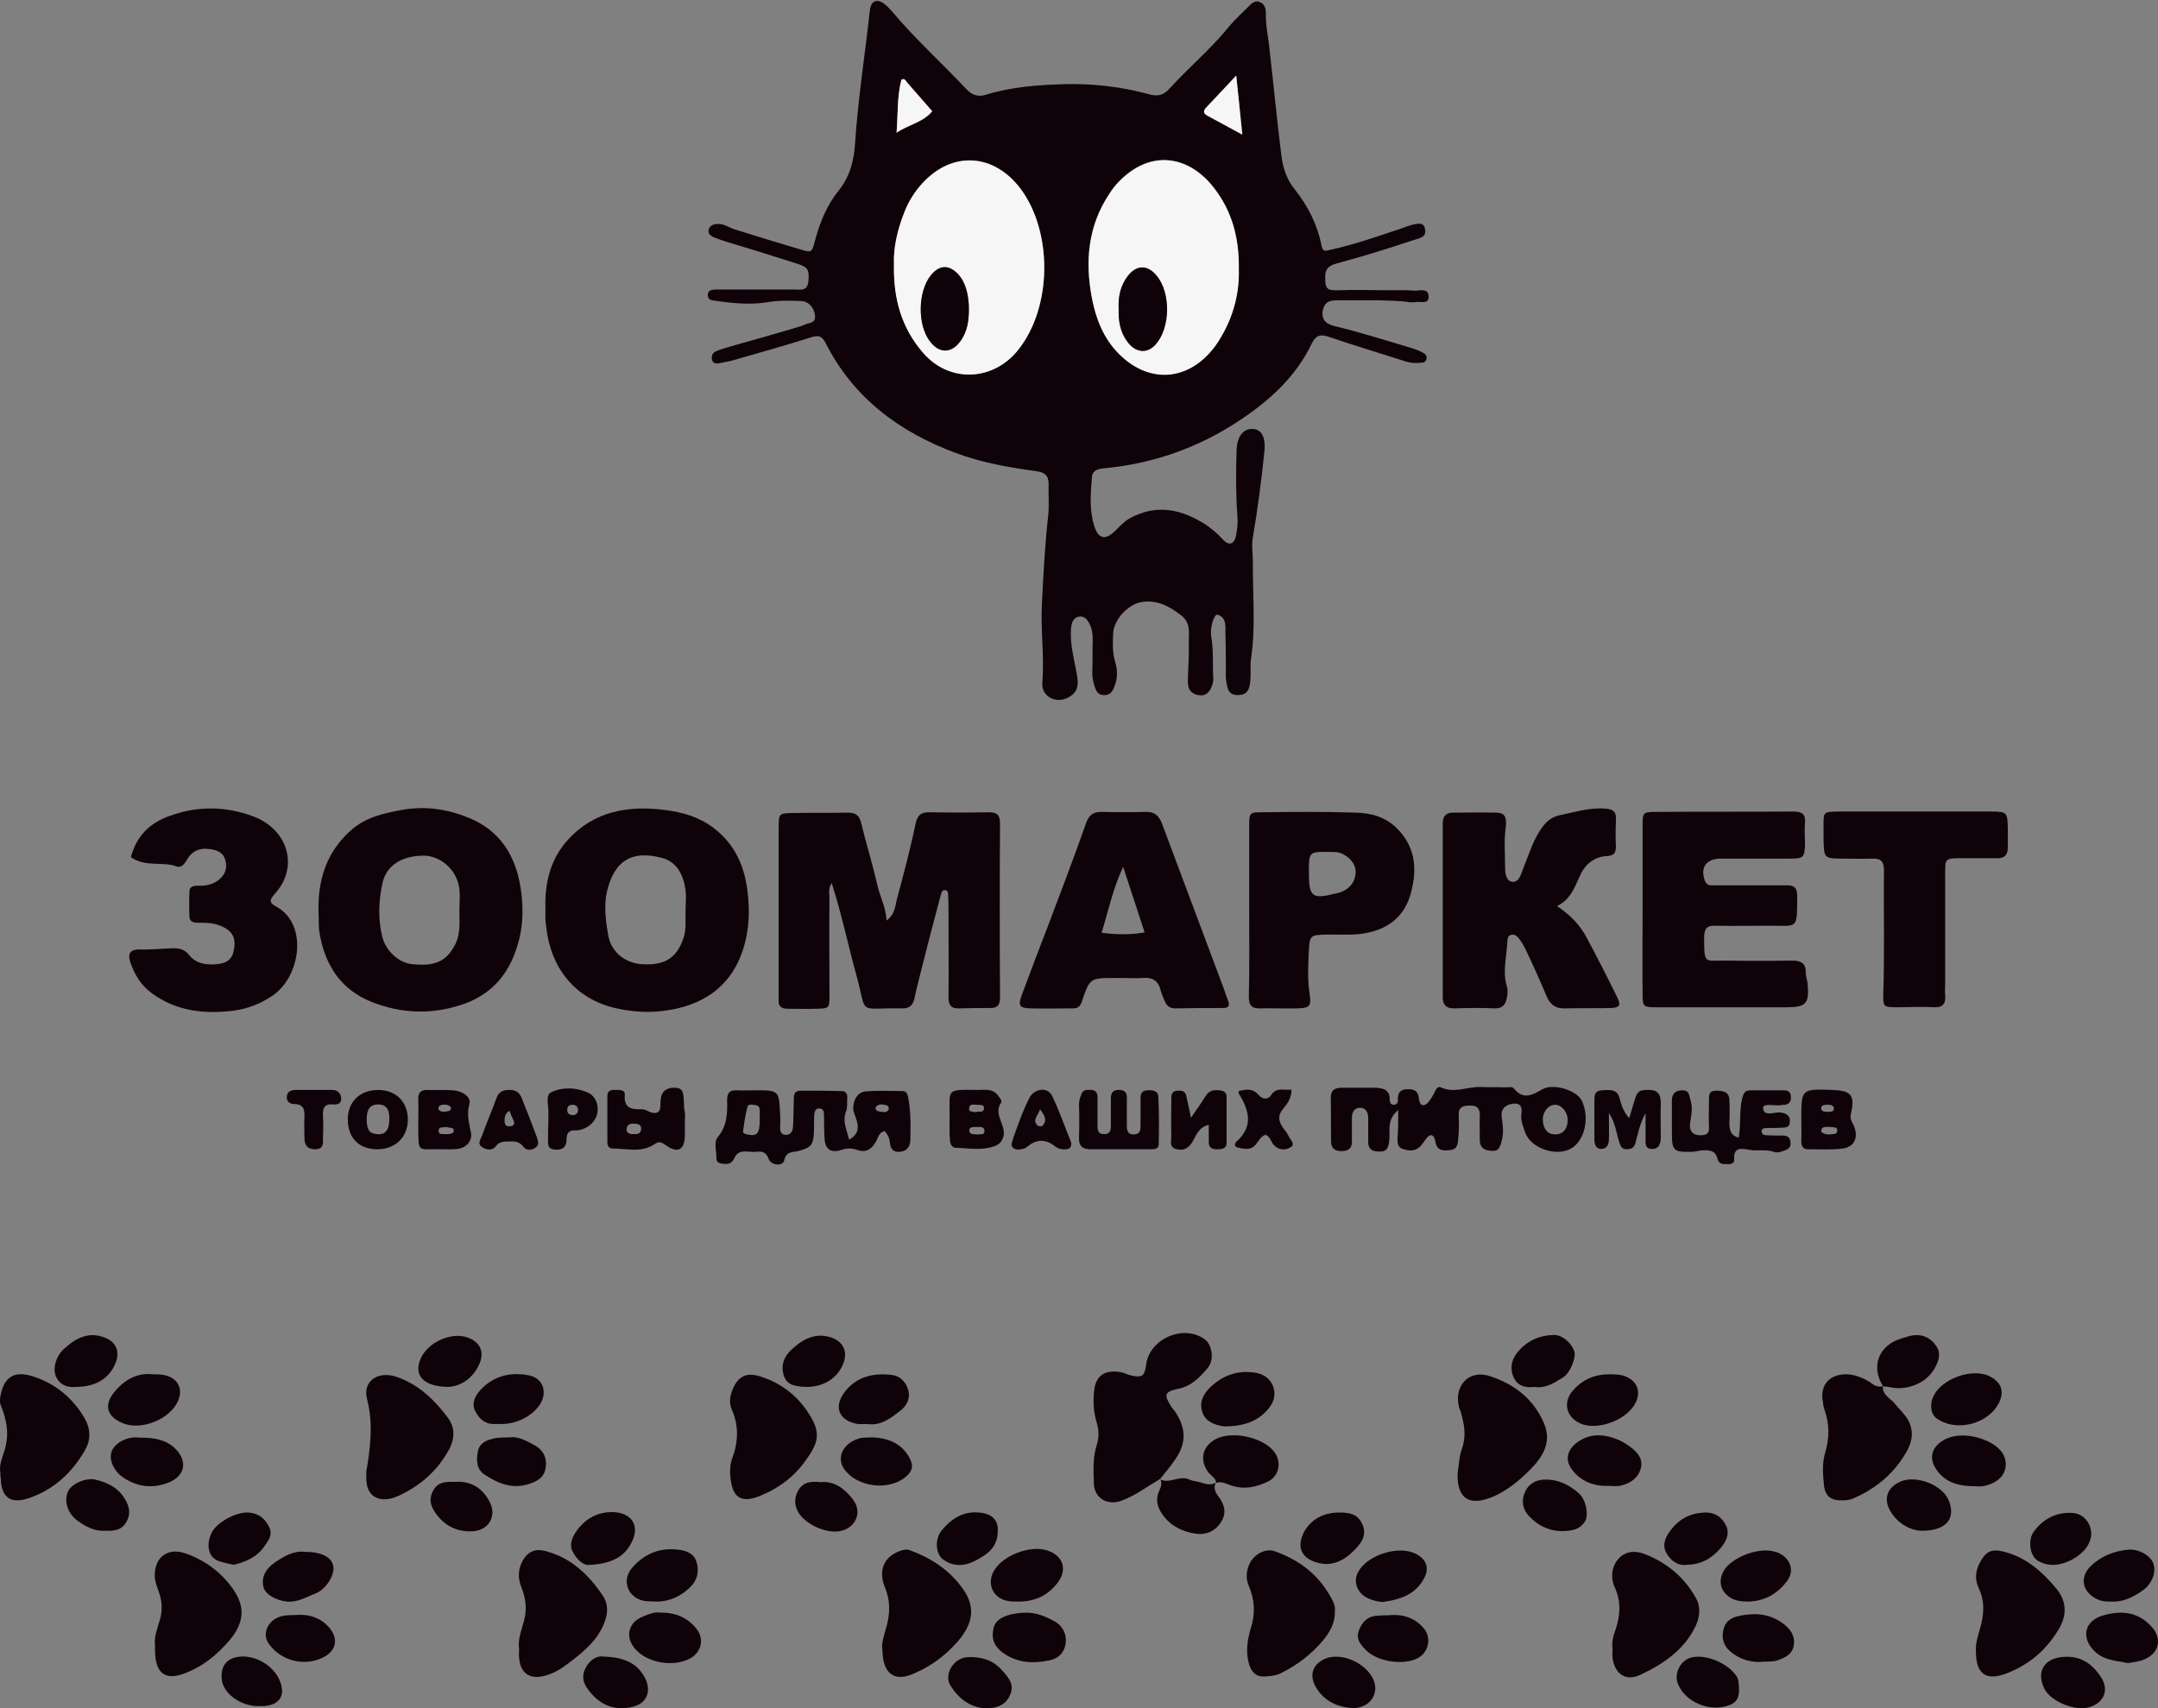 <?xml version="1.0" encoding="utf-8"?>
<!-- Generator: Adobe Illustrator 26.5.0, SVG Export Plug-In . SVG Version: 6.00 Build 0)  -->
<svg version="1.1" id="Слой_1" xmlns="http://www.w3.org/2000/svg" xmlns:xlink="http://www.w3.org/1999/xlink" x="0px" y="0px"
	 viewBox="0 0 582 460.8" style="enable-background:new 0 0 582 460.8;" xml:space="preserve">
<rect x="0" y="0" width="582" height="460.8" fill="#808080" stroke="none"/>
<style type="text/css">
	.st0{fill:#100209;}
	.st1{fill:#F6F6F6;}
</style>
<g>
	<path class="st0" d="M371.5,81c-3.7,0-7.3,0-11,0c-2.1,0-3.4,0.6-3.8,3c-0.3,2.5,1.2,3.4,3,3.9c7.1,1.7,14,3.9,21,6
		c1.3,0.4,2.5,0.8,3.6,1.6c0.8,0.6,0.5,2.2-0.6,2.3c-1.6,0.2-3.2,0.2-4.9-0.4c-6.8-2.2-13.6-4.2-20.3-6.5c-2.3-0.8-3.5-0.6-4.7,1.7
		c-4.3,9.1-11.7,15.7-19.8,21c-10.9,7.2-23.1,11.5-36.2,12.7c-1.7,0.2-3.1,0.5-3.3,2.3c-0.4,4.6-0.8,9.3,0.8,13.8
		c1,2.8,2.7,3.2,4.9,1.3c1.5-1.3,2.7-2.9,4.5-3.9c7.3-4,14.1-2.4,20.6,1.8c1.6,1.1,3.1,2.4,4.5,3.9c1.7,1.9,3.2,1.3,3.6-1.3
		c0.3-1.7,0.5-3.4,0.3-5.2c-0.4-5.8-0.4-11.7-0.2-17.5c0.1-3.8,1.8-5.8,4.2-5.8c2.4,0,3.7,2,3.3,6.1c-0.8,7.7-1.8,15.5-3.1,23.1
		c-0.4,2.4,0,4.5,0,6.8c-0.1,8.6,0.8,17.3-0.5,25.9c-0.3,2,0,4-0.2,6c-0.2,2.9-1.2,3.9-3.5,3.9c-2.6-0.1-2.7-2.1-3-3.8
		c-0.2-1-0.1-2-0.1-3c0-3.2,0-6.3-0.1-9.5c-0.1-2,0.5-4.5-2.1-5.4c-1-0.3-2.2,3.7-1.7,6.2c0.6,3.5,0.3,7,0.5,10.5
		c0.1,1-0.1,2-0.5,2.9c-0.7,1.6-1.7,2.4-3.5,2.1c-1.7-0.3-2.7-1.3-2.8-3c-0.1-0.8,0-1.7,0-2.5c0.1-2.8,0.3-5.7,0.2-8.5
		c0-2.6,0.6-5.4-1.9-7.4c-3.2-2.5-6.6-4.4-10.9-3.7c-3.7,0.7-7.5,4.8-7.6,8.6c-0.1,2.5-0.2,4.9,0.5,7.4c0.7,2.2,0.8,4.6-0.2,6.9
		c-0.5,1.3-1.2,2.3-2.9,2.2c-1.4-0.1-1.9-0.9-2.3-2.1c-0.6-1.6-0.8-3.2-0.7-4.9c0.1-2.7,0-5.3,0.1-8c0-1.5-0.2-3-0.9-4.3
		c-0.6-1.1-1.3-2-2.6-1.9c-1.6,0.2-2.1,1.3-2.3,2.8c-0.5,4.6,0.9,8.9,1.6,13.3c0.5,3-0.2,4.6-2.5,5.8c-3.4,1.7-7.2-0.4-6.9-4.1
		c0.6-7.1-0.5-14.2-0.1-21.3c0.4-7.9,0.8-15.9,1.7-23.8c0.3-2.8,0-5.7,0.1-8.5c0-2.3-1.1-3.1-3.3-3.4c-7.4-1-14.7-2.3-21.7-4.9
		c-15.3-5.7-27.7-14.9-35.2-29.8c-1-1.9-2-2-3.9-1.4c-6.6,2.1-13.3,4-20,5.9c-1.6,0.5-3.2,0.8-4.8,1.1c-0.8,0.1-1.7,0.1-1.9-1.1
		c-0.2-0.9,0.2-1.7,1-2.1c1.4-0.6,2.8-1,4.2-1.4c6-1.7,12.1-3.4,18.1-5.2c0.6-0.2,1.3-0.4,1.9-0.7c1.1-0.5,2.8-0.3,2.6-2.3
		c-0.2-2.2-1.7-3.9-3.7-4c-3-0.1-6-0.2-9,0.3c-4.8,0.8-9.6,0.3-14.4-0.4c-0.9-0.1-1.7-0.3-1.8-1.3c-0.1-1.4,0.8-1.6,1.9-1.7
		c1.2,0,2.3,0,3.5,0c6,0,12,0,18,0c1.6,0,3.4,0.5,3.7-2.1c0.3-3.1,0-3.9-2.8-4.8c-6.3-2-12.6-4-19-5.9c-1.3-0.4-2.5-0.8-3.7-1.3
		c-0.9-0.4-1.8-1.1-1.3-2.3c0.4-1,1.4-1.3,2.5-1.3c1.6,0,2.8,0.9,4.2,1.4c6,1.9,12,3.7,18,5.5c3,0.9,3.1,0.8,3.9-2.4
		c1.3-4.9,3.2-9.5,6.3-13.4c3.1-3.8,4.2-8.1,4.5-12.8c0.8-12.1,2.7-24,4-36c0.3-2.4,1.8-3.1,3.7-1.8c0.8,0.6,1.5,1.3,2.2,2.1
		c6.2,7.4,13.4,13.9,20,20.9c1.6,1.7,3.1,2.4,5.6,1.6c6.8-2.1,14.1-2.6,21.1-2.8c7.6-0.2,15.2,0.7,22.6,2.7c2.5,0.7,4,0.3,5.6-1.5
		c5.3-5.8,11.3-10.8,16.2-16.9c1.6-1.9,3.5-3.6,5.2-5.3c0.8-0.9,1.8-1.7,3.1-1.1c1.2,0.6,1.5,1.7,1.5,3c-0.1,3.3,0.7,6.6,1,9.9
		c1.1,9.5,2,19.1,3.2,28.6c0.4,3.2,1.4,6.3,3.6,9c3.5,4.4,6.1,9.5,7.2,15.1c0.3,1.8,1.1,1.5,2.3,1.2c6.5-1.4,12.7-3.6,19-5.7
		c1.3-0.4,2.5-1,3.8-1.2c1.1-0.2,2.5-0.5,2.8,1.2c0.3,1.3-0.1,2.1-1.6,2.6c-3,0.9-6,2-9,2.9c-4.4,1.4-8.9,2.7-13.3,3.9
		c-1.9,0.5-3,1.4-3,3.4c0,3.1,0.1,3.9,3.5,3.8c4.8-0.2,9.7,0,14.5,0c2,0,4-0.1,6,0.1c1.4,0.1,3.9-0.9,3.9,1.7c0,2.1-2.3,1.1-3.7,1.4
		c-0.5,0.1-1,0-1.5,0C377.5,81.1,374.5,81.1,371.5,81C371.5,81,371.5,81,371.5,81z M241.1,71.3c-0.2,9.4,2.1,17.2,7.8,23.8
		c7,8.2,18.8,7.8,25.6-0.6c9.4-11.7,9.4-32,0.8-43.5c-7.1-9.6-18.4-10.4-26.5-1.6c-2.1,2.2-3.6,4.8-4.8,7.6
		C242,61.8,240.9,66.8,241.1,71.3z M334.1,72.6c0.2-8.6-1.9-15.8-6.8-22.1c-6.5-8.3-16.8-10.7-25.7-1.4c-0.9,1-1.7,2-2.4,3.1
		c-5.8,8.7-6.6,18.3-4.7,28.2c1.1,5.6,3.2,10.8,7.3,15c7.9,7.9,18.1,7.4,25.2-1.2c1.1-1.4,2.1-3,3-4.6
		C332.9,84.2,334.2,78.3,334.1,72.6z M333.4,20.4c-3.2,3.4-5.6,5.9-7.9,8.5c-0.8,0.8-1.1,1.6,0.2,2.3c2.9,1.6,5.9,3.2,9.4,5.1
		C334.5,30.9,334,26.2,333.4,20.4z M241.8,35.8c3.2-2.2,7.2-2.8,9.6-5.8c-2.3-2.6-4.5-5.2-6.8-7.8c-0.4-0.4-0.6-1.2-1.5-0.7
		C241.9,26.1,242.2,30.9,241.8,35.8z"/>
	<path class="st0" d="M239.1,248.3c2.4-1.8,2.3-4,2.8-5.8c1.8-6.7,3.6-13.4,5-20.2c0.5-2.5,1.6-3.3,4-3.2c5.2,0.1,10.3,0.1,15.5,0
		c2.2,0,3.3,0.4,3.3,3c-0.1,15.7-0.1,31.3,0,47c0,2.3-1,2.9-3,2.8c-2.7,0-5.3,0-8,0.1c-2.2,0.1-2.9-0.9-2.9-3c0.1-7.8,0-15.7,0-23.5
		c0-1.3,0-2.7-0.1-4c0-0.6,0-1.4-0.9-1.4c-0.8,0-0.9,0.7-1.1,1.4c-1.7,6.4-3.4,12.8-5,19.2c-0.7,2.9-1.5,5.8-2.1,8.7
		c-0.4,1.7-1.3,2.6-3.1,2.6c-0.2,0-0.3,0-0.5,0c-12-0.2-9,2.1-12-8.8c-2.3-8.3-4-16.7-6.7-25c-1,1.5-0.6,3-0.6,4.4
		c-0.1,8.7,0,17.3,0,26c0,3.3-0.1,3.4-3.3,3.5c-2.7,0.1-5.3,0-8,0c-1.6,0-2.5-0.6-2.4-2.3c0-0.7,0-1.3,0-2c0-14.8,0-29.7,0-44.5
		c0-3.9,0.1-3.9,3.7-4c5-0.1,10,0,15-0.1c2,0,3,0.7,3.5,2.6c1.4,5.8,3.2,11.5,4.5,17.3C237.4,242,238.9,244.7,239.1,248.3z"/>
	<path class="st0" d="M147.1,245c-0.2-6.8,1.3-13.2,6-18.4c7.1-7.9,16.5-9.4,26.4-8.1c4.5,0.6,9,1.8,12.9,4.8c6,4.5,8.6,10.8,9.3,18
		c0.5,4.6,0.3,9.3-1,13.8c-3.1,11-11.3,16.4-22.1,17.6c-4.1,0.5-8.2,0.2-12.3-0.7c-11.4-2.5-17.8-11.1-19-22
		C147,248.4,147.1,246.7,147.1,245z M184.9,245.6c0-1.8,0.2-3.7,0-5.5c-0.6-4-2.2-7.6-6.4-8.7c-8-2.1-12.4,0.7-14.5,7.9
		c-1.3,4.4-0.7,8.9,0.1,13.3c0.9,4.4,4.7,7.3,9.3,7.5c5.9,0.3,9-1.7,10.8-6.7C185.2,250.9,184.8,248.2,184.9,245.6z"/>
	<path class="st0" d="M85.9,245.9c-0.2-8.5,2.1-16,8.7-21.9c3.9-3.5,8.7-4.6,13.6-5.5c6.9-1.3,13.6-0.1,19.8,2.8
		c8,3.9,11.6,11.1,12.6,19.6c0.6,4.8,0.4,9.6-1.1,14.3c-2.4,8-7.4,13.5-15.6,16c-7.9,2.5-15.8,2.1-23.3-0.8
		c-8.7-3.3-13.1-10.2-14.5-19.2C85.9,249.6,86,247.7,85.9,245.9z M123.9,245.8c0-2,0.2-4,0-6c-0.7-5.6-5.5-9-9.6-9
		c-5.7,0-10,2.5-11.1,7.2c-1.1,4.9-1.3,9.8-0.1,14.7c1,3.9,4.5,7.1,8.3,7.4c6.3,0.6,9.2-1,11.5-5.6
		C124.2,251.7,123.9,248.7,123.9,245.8z"/>
	<path class="st0" d="M419.9,244.4c3.6,2.4,6.1,5,7.9,8.3c2.9,5.4,5.7,10.9,8.4,16.4c1,2.1,0.6,2.7-1.7,2.8c-4.2,0.1-8.3,0-12.5,0.1
		c-2.5,0.1-4-1.1-4.9-3.3c-1.8-4.3-3.7-8.5-5.7-12.7c-0.5-1-1.1-2-1.8-2.9c-0.5-0.7-1.3-1.2-2.2-0.9c-0.9,0.3-0.8,1.3-0.9,2.1
		c-0.2,3.9-1.3,7.9-0.1,11.8c0.3,0.9,0.2,2,0,3c-0.3,1.7-1.1,3-3.3,2.9c-3.7-0.2-7.3-0.1-11,0c-2.1,0-3-1-3-3c0-1.5,0-3,0-4.5
		c0-13.2,0-26.3,0-39.5c0-1,0-2,0-3c0-1.8,0.9-2.8,2.7-2.8c4,0,8-0.1,12,0c2,0.1,2.6,1.2,2.3,3.9c-0.5,3.3-0.2,6.6-0.2,10
		c0,1.7,0,4.3,1.7,4.7c2.1,0.5,2.6-2.1,3.3-3.8c1.5-3.7,2.6-7.5,5-10.8c1.2-1.7,2.6-2.8,4.7-3.3c4-0.8,8-2.1,12.2-1.8
		c2.5,0.1,3.2,1.1,3,3.3c-0.1,2.3-0.1,4.7,0,7c0,1.7-0.6,2.4-2.3,2.5c-3.9,0.2-6.3,2.5-7.7,6C424.5,239.8,423.3,242.8,419.9,244.4z"
		/>
	<path class="st0" d="M443,245.1c0-7.5,0-15,0-22.5c0-3.4,0.1-3.6,3.7-3.6c12.3-0.1,24.6,0,36.9-0.1c2.4,0,3.4,0.7,3.2,3.1
		c-0.2,1.8,0,3.7,0,5.5c-0.1,3.9-0.3,4.1-4.4,4.1c-5.3,0-10.6,0-16,0c-0.8,0-1.7,0-2.5,0c-3.8,0.1-5.4,2.4-4.1,6
		c0.6,1.5,1.8,1.2,2.9,1.2c5.3,0,10.6,0,16,0c1,0,2,0,3,0c2-0.1,3,0.6,3,2.8c-0.1,9.2,0.4,8.1-7.5,8.1c-4.8,0-9.7,0.1-14.5,0
		c-2.5-0.1-3.1,0.9-3.1,3.2c0,7.5,0.1,6.1,6.1,6.2c5.8,0.1,11.6,0.1,17.5,0c2.4,0,3.9,0.6,3.8,3.3c0,1,0.4,1.9,0.5,2.9
		c0.5,5.4-0.4,6.4-5.7,6.4c-11.6,0-23.3,0-34.9,0c-3.8,0-3.9-0.1-3.9-3.8C442.9,260.5,443,252.8,443,245.1
		C443,245.1,443,245.1,443,245.1z"/>
	<path class="st0" d="M302.7,263.8c-0.7,0-1.3,0-2,0c-6.7,0-6.8,0-8.9,6.3c-0.5,1.4-1.1,1.9-2.4,1.9c-3.8,0-7.7,0.1-11.5,0
		c-3-0.1-3.4-0.7-2.3-3.7c2.4-6.5,4.9-13,7.4-19.5c3.3-8.8,6.7-17.6,9.8-26.5c0.8-2.3,1.8-3.3,4.2-3.3c4,0.1,8,0.1,12,0
		c2.4-0.1,3.6,1.1,4.4,3.2c3.1,8.4,6.3,16.7,9.4,25.1c2.4,6.5,4.9,13,7.3,19.5c0.3,0.9,0.6,1.9,1,2.8c0.6,1.4,0.5,2.3-1.2,2.3
		c-4.3,0-8.6,0-13,0.1c-1.3,0-2.2-0.6-2.7-1.8c-0.4-0.9-0.8-1.8-1.1-2.8c-0.6-2.6-2-3.9-4.9-3.6
		C306.4,263.9,304.5,263.8,302.7,263.8z M308.7,251.5c-1.9-5.9-3.8-11.5-5.8-17.7c-2.8,6.1-4,11.9-5.8,17.8
		C301.1,252.1,304.8,252.2,308.7,251.5z"/>
	<path class="st0" d="M336.9,245.4c0-7.5,0-15,0-22.5c0-3.7,0.1-3.8,3.4-3.8c8.5-0.1,17-0.2,25.4,0.1c4.2,0.1,8.1,1.2,11.2,4.4
		c5.2,5.3,5.3,11.6,3.4,18c-2,6.4-6.9,9.5-13.3,10.3c-3.1,0.4-6.3,0.1-9.5,0.2c-3.9,0.1-4.3,0.2-4.5,4.1c-0.2,4-0.4,8,0.2,11.9
		c0.5,3.3,0,3.8-3.2,3.9c-3.3,0.1-6.7-0.1-10,0c-2.4,0.1-3.2-0.8-3.2-3.1C337,261,336.9,253.2,336.9,245.4z M353,235.3
		c0,6.7,0.8,7.4,7.6,5.6c0.2,0,0.3,0,0.5-0.1c2.8-0.8,4.6-3,4.5-5.8c0-2.2-2.2-4.5-4.8-5.1c-0.6-0.1-1.3-0.1-2-0.1
		C353,229.7,353,229.7,353,235.3z"/>
	<path class="st0" d="M35.3,231.2c1.5-5.7,5.1-9.3,10.7-11.2c7.5-2.7,15-2.5,22.3,0.2c9.5,3.6,12.3,13.7,5.9,20.8
		c-1.4,1.6-1.9,2.4,0.4,3.6c8.5,4.7,6.5,18.7-1,23.9c-3.2,2.2-6.8,3.6-10.5,4.1c-7.9,1-15.6,0.2-22.3-4.8c-2.8-2.1-4.5-4.9-5.6-8.1
		c-0.9-2.6,0-3.6,2.4-3.6c2.8,0.1,5.7-0.2,8.5-0.3c1.9-0.1,3.6,0.1,4.9,1.8c1.8,2.3,4.5,2.7,7.2,2.5c3-0.2,4.5-1.4,4.9-4
		c0.6-3.2-0.5-5-3.4-6.3c-2.1-0.9-4.2-0.9-6.4-0.9c-1,0-2.1-0.2-2.2-1.5c-0.1-2.3-0.1-4.7,0-7c0-1.3,1.2-1.5,2.2-1.5
		c1.9,0.1,3.6-0.2,5.2-1.2c2.1-1.4,2.9-3.3,2.3-5.6c-0.6-2.4-2.6-2.9-4.6-3.1c-2.3-0.3-4.3,0.5-5.6,2.6c-0.7,1.2-1.5,2.6-3,2.1
		C43.9,232.3,39.2,234,35.3,231.2z"/>
	<path class="st0" d="M508.1,251.9c0-5.7-0.1-11.3,0-17c0-2.3-0.6-3.4-3.1-3.3c-2.7,0.1-5.3,0-8,0c-5.1,0-5.1-0.1-5.2-5.4
		c0-0.8,0-1.7,0-2.5c0-5-0.3-4.7,4.5-4.8c13.5,0,26.9,0,40.4,0c4.7,0,4.7,0.2,4.8,4.7c0,1.7,0,3.3,0,5c0,2.1-1,3-3.1,2.9
		c-2.8,0-5.7,0-8.5,0c-5.7,0-5.3-0.3-5.3,5.5c0,9.5,0,19,0,28.4c0,1-0.1,2,0,3c0.2,2.2-0.5,3.4-3,3.3c-3.5-0.2-7,0-10.5,0
		c-3.1-0.1-3.2-0.1-3.2-3.5C508.1,262.9,508.1,257.4,508.1,251.9z"/>
	<path class="st0" d="M312.9,398.9c-3.4,2-6.5,4.4-10.2,5.8c-3.9,1.6-7.6-0.5-7.7-4.6c-0.1-3.5-0.3-7,0.8-10.4
		c0.6-1.9,0.6-3.9,0-5.9c-0.8-2.6-1-5.2-0.8-7.9c0.3-4.7,2.6-6.5,7.2-5.8c1,0.2,1.9,0.7,2.8,0.9c3,0.7,3.7,0.2,4.1-2.9
		c0.9-6.9,9.8-10.9,15.6-7c2.2,1.4,2.9,5.7,1,7.9c-2.1,2.5-4.4,4.9-7.9,5.6c-3.8,0.8-4,1.6-1.8,5c0.4,0.6,0.9,1,1.2,1.6
		c2.8,4.5,2.7,8.4-0.5,12.8C315.5,395.8,314.2,397.3,312.9,398.9C312.9,399,312.9,398.9,312.9,398.9z"/>
	<path class="st0" d="M377.1,299.4c-3.1,2.6-2.2,5.3-2.4,7.9c-0.2,2.7-0.9,3.5-3.2,3.3c-1.6-0.1-2.5-0.8-2.5-2.5c0-2.2,0-4.3,0-6.5
		c0-1.5-0.6-2.8-2.2-2.8c-1.6,0-2.2,1.3-2.2,2.7c0,2.2,0,4.3,0,6.5c0,2-1.2,2.5-2.9,2.5c-1.5,0-2.6-0.6-2.7-2.3
		c-0.1-3.9,0-7.9-0.1-11.8c-0.1-2.2,0.9-3,3-3c3,0,6,0,9,0c2.1,0.1,4,0.5,3.9,3.3c0,0.7,0.3,1.3,1.1,1.3c0.8,0,1.2-0.7,1.1-1.3
		c-0.1-2.1,0.8-3,3-2.9c1.9,0.1,2.5,0.8,2.7,2.7c0.2,1.9,1.5,2.1,2.6,0.7c0.7-0.9,1.3-1.9,1.8-3c0.3-0.7,0.9-1.2,1.5-0.9
		c3.6,1.7,7.1-0.2,10.7-0.1c2.2,0.1,4.3,0,6.5,0.1c0.8,0,2.1-0.2,2.4,0.2c2.6,3.3,5,1.9,7.8,0.3c3.1-1.7,9.3,0.4,10.6,3.1
		c2.2,4.6,0.8,10.8-2.9,12.9c-4.1,2.3-10.9-0.1-12.4-4.4c-0.5-1.5-1.2-3.1-1-4.8c0.2-1.5,0.2-3.1-2.2-2.9c-2.1,0.2-3.4,1.5-3.1,3.6
		c0.3,2.2,0.6,4.3,0,6.4c-0.6,2.6-1.3,3-3.7,2.6c-1.6-0.3-2.2-1.3-2.2-2.8c0-2.2-0.1-4.3,0-6.5c0-1.8-0.5-2.8-2.5-2.8
		c-1.8,0-3.3,0.2-3.2,2.6c0.1,2,0.1,4-0.1,6c-0.1,1.4-0.1,3.2-2.1,3.4c-1.8,0.2-3.7,0.4-4.1-2.4c-0.3-1.7-1.3-2.3-2.6-0.5
		c-0.6,0.8-1.1,1.7-1.9,2.3c-1.3,1-2.8,0.8-4.3,0.3c-1.4-0.4-1.4-1.7-1.4-2.9C377.1,304.9,377.1,302.4,377.1,299.4z M422.8,302.1
		c0-2.1-1.6-4.1-3.4-4.1c-1.8,0-3.4,1.9-3.3,4.1c0.1,2.5,1.3,3.9,3.4,3.9C421.5,306,422.8,304.5,422.8,302.1z"/>
	<path class="st0" d="M238.6,305.1c-1.6,0.3-1.8,1.9-2.4,2.9c-1.1,2-2.7,3-4.9,2.2c-1.7-0.6-3.1-0.5-4.8,0.1
		c-2.4,0.7-3.9-0.4-4.1-2.9c-0.2-2.3-0.1-4.7-0.2-7c0-0.7-0.3-1.3-1.1-1.4c-1.1-0.1-1.4,0.7-1.5,1.6c-0.1,1.7,0,3.3-0.1,5
		c-0.2,3.3-0.8,3.9-3.9,4.8c-1.6,0.5-3.5-0.1-4.1,2.6c-0.3,1.6-3.5,1.5-4.2-0.4c-0.7-2-2-2.1-3.4-1.9c-2,0.2-4.6-1-5.8,1.6
		c-0.7,1.6-1.8,1.8-3.2,1.6c-0.9-0.1-1.7-0.4-1.7-1.4c0.1-2-0.8-4.3,0.4-5.8c2.5-3,2.6-6.4,2.5-9.9c0-1.9,0.6-2.8,2.6-2.7
		c1.7,0.1,3.3,0,5,0c6.4,0,6.4,0,6.7,6.6c0.1,1.2,0,2.3,0,3.5c0,0.9,0.2,1.7,1.2,1.9c1.2,0.2,2-0.5,2.2-1.6c0.2-1.3,0.1-2.6,0.2-4
		c0-1.5,0.1-3,0.1-4.5c0-1.3,0.7-1.8,1.8-1.8c3.7,0,7.3,0,11,0.1c1.3,0,1.7,0.8,1.6,2c-0.1,1.2,0.1,2.4-0.3,3.4
		c-1.1,2.8,0.2,5.1,0.8,7.7c2.6-1.4,2.6-3.3,2-5.3c-0.3-1.1-0.9-2.1-0.9-3.3c0.1-2.2,1.2-4.2,3.3-4.4c3.3-0.3,6.6-0.1,10-0.1
		c1,0,1.3,0.7,1.5,1.6c0.8,3.9,0.7,7.9,0.6,11.9c-0.1,1.6-1.1,2.8-2.9,2.9c-1.6,0.1-2.4-0.7-2.6-2.4
		C239.9,307,239.4,306,238.6,305.1z M204.9,302c0-0.8,0-1.7,0-2.5c0-0.7-0.3-1.3-1.1-1.4c-0.8-0.1-2-0.4-2.2,0.4
		c-0.6,2.2-0.9,4.4-1.2,6.7c-0.1,0.4,0.5,0.7,1.1,0.8C204.2,306.6,204.9,305.8,204.9,302z M239.6,299.4c0.3-0.8-0.2-1.2-0.6-1.3
		c-0.9-0.2-2-0.4-2.7,0.4c-0.5,0.6,0.1,1.2,0.8,1.3C238,299.9,239,300.3,239.6,299.4z"/>
	<path class="st0" d="M507.8,373.9c-0.2,2.4,2,3.2,3.2,4.7c1.2,1.5,2.7,2.8,3.7,4.6c2.2,4.3,0,7.9-2.2,11c-3.2,4.5-7.6,7.8-12.7,10
		c-1,0.4-1.9,0.5-2.9,0.5c-3.1,0.1-4.7-1.1-5-4.2c-0.3-3-0.5-6,0.4-8.9c1.1-3.8,1.1-7.5-0.2-11.2c-0.3-0.8-0.4-1.6-0.5-2.4
		c-0.8-4.4,1.8-7.3,6.2-7.3c2.4,0,4.5,0.9,6.5,2.1C505.4,373.7,506.5,374.3,507.8,373.9L507.8,373.9z"/>
	<path class="st0" d="M393.1,397.4c0.4-2.2,0.4-4.6,1.2-6.7c1.2-3.4,0.6-6.5-0.3-9.7c-0.1-0.5-0.4-0.9-0.5-1.4
		c-1.5-5.8,2.7-10.3,8.3-8.4c6.5,2.1,11.8,6.1,14.6,12.7c2.2,5.1-0.4,9.2-3.7,12.5c-2.9,2.9-6.1,5.6-10,7.3
		C396.3,406.4,392.9,404.3,393.1,397.4z"/>
	<path class="st0" d="M0.1,397.2c-0.4-1.9,0.5-4,1.1-5.9c1.2-3.7,0.8-7.2-0.4-10.7c-0.4-1.1-1-2.1-0.8-3.3c0.8-5.7,3.6-7.8,9-6
		c5.9,1.9,10.7,5.8,13.9,11.4c1.6,2.9,1.6,5.8,0,8.5c-3.5,6.1-8.4,10.6-15.1,12.9c-5,1.7-7.5-0.2-7.6-5.5
		C0.1,398.3,0.1,397.9,0.1,397.2z"/>
	<path class="st0" d="M238,445.3c-0.4-2.1,0.5-4.4,1.1-6.6c1-3.7,1-7.1-0.5-10.7c-1.8-4.5-0.1-8.1,4-9.6c1-0.4,1.9-0.6,2.9-0.2
		c5.7,2.1,10.7,5.4,14.2,10.4c3.4,4.8,2.9,9.3-1.6,14.4c-3.2,3.6-7.1,6.5-11.6,8.4C241.3,453.8,238.1,451.5,238,445.3z"/>
	<path class="st0" d="M140,444.8c-0.4-2.4,0.6-5,1.3-7.5c0.9-3.3,0.5-6.2-0.7-9.2c-1-2.5-0.9-4.8,0.4-7.2c1.4-2.4,3.4-3.3,6.2-2.5
		c6.8,1.8,11.5,6.3,15.3,11.9c1.4,2,1.6,4.5,0.6,7.1c-1.8,5-5.7,8.1-9.6,11.1c-1.9,1.5-4,2.8-6.5,3.5c-4.1,1.1-6.7-0.6-7-4.9
		C139.9,446.5,140,445.8,140,444.8z"/>
	<path class="st0" d="M532.9,445.5c-0.2-2.6,0.8-4.9,1.4-7.3c0.8-3.3,0.9-6.6-0.6-9.7c-1.1-2.3-1-4.4,0.1-6.7
		c1.8-3.5,3.3-4.2,7.2-3.1c5.7,1.6,9.9,5.4,13.5,9.7c2.7,3.2,3.2,7,0.7,11.1c-3.4,5.7-8.1,9.6-14.1,11.9
		C535.6,453.5,532.9,451.5,532.9,445.5z"/>
	<path class="st0" d="M360,434.7c0.1,3.1-1.4,5.6-3.2,7.8c-3.1,3.7-6.9,6.6-11.3,8.8c-1.4,0.7-2.8,0.8-4.3,0.9
		c-2.4,0.2-3.6-1.1-4.3-3.2c-1-3.3-0.5-6.6,0.4-9.7c1.3-4,1.1-7.8-0.5-11.5c-0.9-2.2-0.7-4.2,0.3-6.2c1.2-2.4,4.2-4,6.6-3.2
		c6.6,2.3,11.9,6.3,15.3,12.6C359.7,432.2,360.2,433.4,360,434.7z"/>
	<path class="st0" d="M41.8,443.8c-0.3-2.1,0.6-4.5,1.3-6.8c0.8-2.7,0.6-5.2-0.3-7.7c-0.4-1.1-0.8-2.2-1-3.3c-0.6-5.5,3.1-8.8,8.2-7
		c5.2,1.8,9.7,5.1,12.9,9.7c3.4,4.9,2.9,9.2-1.2,14c-3.1,3.5-6.6,6.5-11,8.3c-5.9,2.6-8.8,0.7-8.9-5.8
		C41.8,445,41.8,444.6,41.8,443.8z"/>
	<path class="st0" d="M434.9,444.7c-0.3-1.9,0.3-3.7,0.9-5.4c1.2-3.8,1.4-7.4-0.3-11.1c-0.9-2-1-4.2,0-6.3c1.6-3,4.5-4.1,8.1-2.7
		c5.9,2.3,10.6,6.2,13.7,11.7c1.4,2.4,1.2,5.1,0,7.7c-3.1,6.5-8.8,10.3-15,13.2c-3.9,1.8-6.8-0.3-7.4-4.6
		C434.8,446.3,434.9,445.5,434.9,444.7z"/>
	<path class="st0" d="M98.8,396.9c1.1-6.6,1.9-12.8,0.2-19.5c-1.3-5.1,3.2-7.8,8.3-5.9c5.7,2.1,9.9,6.1,13.4,10.8
		c1.9,2.5,2.1,5.4,0.5,8.5c-3.2,6-8,10.1-14,12.8c-4.1,1.8-8.8,0.9-8.4-5.7C98.8,397.5,98.8,397.2,98.8,396.9z"/>
	<path class="st0" d="M196.9,397.2c0-1.3,0.1-2.6,0.6-3.9c1.6-4.3,1.8-8.7-0.1-13c-0.8-1.8-0.6-3.5,0.1-5.3c1.4-3.6,3.6-4.9,7.3-3.8
		c5.6,1.7,10.1,5.1,13.2,9.9c3.7,5.6,2.7,8.2-1.2,13.5c-2.8,3.8-6.6,6.6-10.9,8.5C199.6,406,197.2,403.9,196.9,397.2z"/>
	<path class="st0" d="M468.9,306.9c0.7-3.6,0.1-7.3,1-10.8c0.4-1.4,0.8-2,2.2-2c3,0,6,0,9,0c1.2,0,1.9,0.5,1.9,1.8
		c0,1.1-0.3,1.9-1.6,2.1c-0.3,0-0.7,0-1,0.1c-1.7,0.3-5-0.7-4.9,0.8c0.2,2.5,3.1,0.9,4.9,1.2c1.6,0.3,2.5,1,2.3,2.6
		c-0.1,1.7-1.5,1.4-2.7,1.5c-1.3,0.1-2.7,0-4,0.1c-0.4,0-1,0.3-0.9,1c0.1,0.6,0.5,0.8,1,0.9c1.5,0.1,3,0.1,4.5,0.1
		c1.3,0,2.2,0.3,2.3,1.9c0.1,1.6-0.9,1.9-2.1,2.3c-0.8,0.3-1.6,0.5-2.4,0.2c-2.3-0.8-4.6-0.1-6.9-0.6c-2.2-0.4-4-0.5-3.8,2.6
		c0.1,1-0.8,1.4-1.7,1.3c-1.1,0-2.4,0.2-2.8-1.4c-0.5-2.4-2.4-2.4-4.2-2.3c-1,0.1-2,0.4-2.9,0.4c-4.7,0.1-5.2-0.4-5.2-4.9
		c0-3,0-6,0-9c0-1.8,1-2.7,2.8-2.7c1.9,0,1.8,1.2,2.2,2.6c0.7,2.2,0.2,4.2-0.1,6.3c-0.2,1.6,0.3,3,2.3,3.2c1.7,0.1,3-0.1,2.8-2.3
		c-0.1-2.3,0-4.7,0-7c0-1.4-0.1-2.7,1.9-2.7c1.8,0,3.5,0.2,3.6,2.4c0.1,2.2,0.1,4.3,0,6.5C466.5,304.7,466.6,306.2,468.9,306.9z"/>
	<path class="st0" d="M184.7,302c0,1.5,0,3,0,4.5c-0.1,3.6-1.9,4.7-5,2.5c-1.3-0.9-1.9-1.3-3.3-0.3c-3.5,2.3-7.4,1.1-11.2,1.1
		c-1,0-1.4-0.8-1.4-1.7c0-4.2,0-8.3,0-12.5c0-1.3,0.9-1.7,2-1.6c1.1,0,2.8-0.2,2.7,1.3c-0.3,3.7,1.9,4,4.6,3.9
		c0.8,0,1.6,0.5,2.3,0.8c1.5,0.5,2.7,0.2,2.7-1.7c0.1-1.7-0.1-3.4,1.6-4.4c0.8-0.5,1.6-0.5,2.4-0.5c2.1,0.2,2.3,0.8,2.4,5.6
		C184.8,300,184.8,301,184.7,302C184.8,302,184.8,302,184.7,302z M171.1,303.1c-1.1-0.1-2,0.2-2.1,1.4c-0.1,1,0.6,1.4,1.6,1.4
		c0.9,0,2.1,0.2,2.3-1.2C173.1,303.5,172.2,303.1,171.1,303.1z"/>
	<path class="st0" d="M301.9,310c-2.5,0-5,0-7.5,0c-2.2,0.1-3.5-0.7-3.4-3.1c0.1-3,0.1-6,0-9c0-1,0.3-1.9,0.7-2.9
		c0.5-1.2,1.6-1,2.5-1c1.2,0,1.8,0.7,1.8,1.9c0,2.7,0,5.3,0,8c0,1.1,0.3,2,1.6,2c1.5,0.1,2-0.7,2-2.1c0-2.5,0-5,0-7.5
		c0-1.7,0.7-2.4,2.4-2.3c1.5,0.1,2,0.9,1.9,2.3c0,2.5,0,5,0,7.5c0,1.3,0.4,2.3,2,2.2c1.6-0.1,1.7-1.2,1.7-2.4c0-2.5,0-5,0-7.5
		c0-1.1,0.4-1.9,1.7-2c1.4-0.1,3,0,3.1,1.7c0.2,4.3,0.2,8.6,0.1,12.9c0,1.3-1.3,1.3-2.3,1.3C307.6,310,304.8,310,301.9,310
		C301.9,310,301.9,310,301.9,310z"/>
	<path class="st0" d="M328,400c-0.1-1.5-1.6-2-2.3-3.1c-2.1-3.1-1.5-6.5,1.8-8.5c4.3-2.7,13.3-0.8,16.3,3.4c1.8,2.6,1.2,6.2-1.6,7.7
		c-3.3,1.7-6.8,2.4-10.4,1.1C330.4,400.1,329.3,399.5,328,400L328,400z"/>
	<path class="st0" d="M331.8,384.7c-0.7,0-1.3,0.1-2,0c-2.4-0.4-4.7-1.3-5.5-3.7c-0.9-2.5,0-4.7,2-6.7c3.3-3.2,7.2-4.7,11.8-4.1
		c2.4,0.3,4.4,1.4,5.3,3.9c0.8,2.4,0,4.3-1.4,6C339.3,383.3,335.7,384.5,331.8,384.7z"/>
	<path class="st0" d="M327.9,399.9c-0.7,1.4-0.2,2.5,0.6,3.6c1.7,2.2,2.5,4.6,0.7,7.2c-1.9,2.9-4.8,3.5-7.8,2.8
		c-2.7-0.6-5.3-1.8-7.2-4.1c-1.8-2.1-2.8-4.5-1.6-7.2c0.5-1.1,0.9-2.1,0.3-3.3l-0.1,0.1c2.6,1.4,5.3-1.2,8,0.1
		c1.1,0.5,2.5,0.5,3.7,1C325.7,400.4,326.9,400.6,327.9,399.9L327.9,399.9z"/>
	<path class="st0" d="M532.7,400.9c-4.3,0-7.7-0.9-10.1-4c-2.5-3.2-1.9-6.4,1.5-8.4c5.1-3,13.3-0.3,15.8,3.2
		c1.7,2.4,1.3,5.8-1.1,7.5C536.8,400.7,534.6,401.1,532.7,400.9z"/>
	<path class="st0" d="M433.7,400.8c-3.9,0.1-7.2-1.2-9.6-4.2c-1.9-2.4-1.7-4.9,0.6-7c3.6-3.1,7.6-2.9,11.6-1.3
		c1.2,0.5,2.3,1.2,3.4,2c2,1.5,3.5,3.3,2.8,5.8c-0.7,2.6-2.8,4-5.3,4.6C436.1,401,434.9,400.8,433.7,400.8z"/>
	<path class="st0" d="M273.7,432c-0.2,0-1.4,0-2.5-0.3c-3.6-1-5-4.6-3.2-7.9c2.3-4.2,9.8-7.1,14.4-5.6c4.4,1.4,5.6,5.3,2.7,8.9
		C282.4,430.5,278.9,432.2,273.7,432z"/>
	<path class="st0" d="M276.5,435c2.9-0.1,5.5,1,8,2.4c2.3,1.3,3.2,3.6,2.9,5.9c-0.3,2.3-1.8,4.1-4.6,4.6c-4.4,0.9-8.5,0.6-12.2-2
		c-2.3-1.6-3.3-3.7-2.7-6.5c0.5-2.5,2.5-3.3,4.6-3.9C274,435.2,275.2,435,276.5,435z"/>
	<path class="st0" d="M439.4,301.6c0.5-1.6,0.9-3.1,1.4-4.7c0.7-2.6,1.4-3,4.2-2.9c2.5,0.1,2.9,1.7,2.9,3.7c-0.1,3,0,6,0,9
		c0,0.7,0,1.3-0.3,1.9c-0.4,1.1-1.3,1.4-2.4,1.3c-1-0.1-1.4-0.8-1.4-1.7c0-2.5,0-5,0-7.9c-1.6,2.8-2,5.4-2.7,7.9
		c-0.4,1.4-1.1,1.8-2.5,1.8c-1.3-0.1-1.5-0.8-1.9-1.9c-0.8-2.5-1-5.2-2.8-7.9c0,2.8,0.1,5.2,0,7.5c-0.1,1.3-0.8,2.3-2.2,2.2
		c-1.4-0.1-1.7-1.4-1.7-2.6c0-3.5,0-7,0-10.5c0-1.4,0.1-2.6,2-2.7c3-0.3,4.3,0.1,4.8,2.2C437.3,298.1,437.8,299.9,439.4,301.6z"/>
	<path class="st0" d="M176.6,432c-1-0.1-2,0-3-0.2c-4.3-0.9-6-5.5-3.2-8.8c3.2-3.8,7.4-5.6,12.4-5c2.1,0.2,4.1,0.9,4.9,2.9
		c0.8,2.2,0.7,4.6-1,6.6C184,430.5,180.6,432.1,176.6,432z"/>
	<path class="st0" d="M178.1,435c4-0.1,7.3,1.3,9.7,4.3c2.2,2.7,1.4,6.3-1.6,8c-4.3,2.4-11.2,1.4-14.6-2.2c-3.2-3.3-2.3-7.5,1.9-9.1
		C175,435.4,176.5,434.7,178.1,435z"/>
	<path class="st0" d="M520.9,378.2c0-0.1,0.1-0.6,0.3-1c1.9-5.3,11.1-8.6,15.9-5.7c2.7,1.6,3.4,3.9,2.1,6.7
		c-2.6,5.6-10.8,8-16.1,4.9C521.2,382.1,520.6,380.6,520.9,378.2z"/>
	<path class="st0" d="M41.2,370.7c0.8,0,1.7,0,2.5,0.1c4.4,0.6,6.1,4.1,3.9,7.9c-2.7,4.6-10,7.2-14.7,5.1c-4.1-1.8-4.9-4.8-2.1-8.3
		C33.5,372.3,36.8,370.2,41.2,370.7z"/>
	<path class="st0" d="M573.9,448.6c-3.3-0.7-6.8-0.7-9.4-3.6c-3.3-3.6-2.1-7.8,2.5-9.2c5-1.5,9.5-1.1,13.2,2.9
		c3,3.2,2.2,7.2-1.9,8.9C577,448.2,575.5,448.3,573.9,448.6z"/>
	<path class="st0" d="M434.6,370.7c0.7,0,1.3,0.1,2,0.1c4.6,0.7,6.6,4.4,4.1,8.3c-2.9,4.4-10.2,6.7-14.4,4.9
		c-3.8-1.6-4.9-5.6-2.2-8.8C426.9,371.9,430.4,370.6,434.6,370.7z"/>
	<path class="st0" d="M38.2,387.8c3.4,0,6.6,0.5,9.1,3c3.5,3.5,2.5,7.5-2.1,9.2c-4,1.5-7.8,1.1-11.4-1.1c-2.8-1.6-4.4-4.7-3.8-7
		c0.6-2.3,3.4-4.1,6.6-4.2C37.2,387.8,37.7,387.8,38.2,387.8z"/>
	<path class="st0" d="M485.8,301.9c0-8.2,0-8.2,8.4-7.9c5.1,0.2,6.1,1.4,5,6.4c-0.3,1.1,0,1.8,0.5,2.7c1.7,3.3,0.7,6.2-2.7,6.7
		c-3.1,0.4-6.3,0.2-9.5,0.2c-1.2,0-1.7-0.9-1.7-2C485.9,305.9,485.8,303.9,485.8,301.9z M493.6,306c0.6-0.2,1.7,0.2,1.9-0.9
		c0.1-1.2-1-1-1.8-1.1c-0.5-0.1-1,0-1.5,0c-0.5,0-0.9,0.3-1,0.8c-0.2,0.6,0.4,0.8,0.8,1C492.5,306,493,306,493.6,306z M494.6,298.9
		c-0.3-1-1.1-0.9-1.9-0.9c-0.8,0-1.8,0.2-1.5,1.2c0.2,0.8,1.3,0.7,2.1,0.7C493.9,299.9,494.6,299.8,494.6,298.9z"/>
	<path class="st0" d="M569.3,432c-1.1,0-2.3,0-3.4-0.5c-4.2-1.8-5.3-5.9-2-9.1c2.8-2.7,6.4-4.1,10.2-4.4c2.8-0.2,5.8,1.6,6.6,3.6
		c0.9,2.3-0.2,5.5-2.7,7.3C575.4,430.8,572.6,432.2,569.3,432z"/>
	<path class="st0" d="M373,432.1c-1.4,0-2.6-0.4-3.9-0.9c-3-1.3-4.3-4.5-2.8-7.2c2.3-4.3,10-7,14.8-5.2c3.6,1.4,4.7,4.2,2.7,7.4
		C381.4,430.3,377.3,431.5,373,432.1z"/>
	<path class="st0" d="M471.5,432c-1.5,0-3-0.1-4.4-0.8c-3-1.6-3.9-4.6-2.2-7.5c1.9-3.5,10.1-7.1,15-4.7c3,1.5,4.1,4.7,2.1,7.4
		C479.4,429.9,475.9,431.9,471.5,432z"/>
	<path class="st0" d="M256.1,301.6c0.1-8-1.3-7.7,7.8-7.6c1.8,0,3.7-0.4,5.1,1.3c0.5,0.7,1.4,1.6,1,2.1c-2.4,3.5,2.1,6.6,0.3,10
		c-0.5,1-1.3,1.5-2.2,1.8c-3.4,1.2-6.9,0.5-10.3,0.4c-1.1,0-1.6-1.1-1.6-2.2C256,305.6,256.1,303.6,256.1,301.6z M263.6,306
		c0.7-0.1,1.9,0.2,1.9-0.8c0.1-1.4-1.2-1.2-2.1-1.2c-0.8,0-1.9-0.1-2,0.8C261.4,306.2,262.7,305.9,263.6,306z M263.2,300
		c0.6-0.4,2.1,0.4,2.2-1.1c0-1.1-1.2-0.8-2-0.9c-0.8,0-1.9-0.3-2,0.8C261.1,300,262.2,299.8,263.2,300z"/>
	<path class="st0" d="M474.5,448.3c-3,0-5.5-0.9-7.8-2.8c-2.1-1.8-2.5-4-1.8-6.3c0.6-2.1,2.3-3,4.5-3.4c4.1-0.8,7.8-0.5,11.3,2
		c2.1,1.5,3.4,3.3,3.1,5.8c-0.3,2.7-2.6,3.7-4.9,4.4C477.6,448.3,476,448.1,474.5,448.3z"/>
	<path class="st0" d="M162.4,446.8c5.7,0.2,9.3,1.6,11.5,5.7c1.9,3.6,0.6,7-3.3,7.9c-4.6,1.1-8.4-0.3-11.4-3.9
		c-1.5-1.8-2.6-3.7-1.4-6.3C159,447.6,161,446.7,162.4,446.8z"/>
	<path class="st0" d="M118.9,310c-6.5-0.1-6,1.1-6.1-6.1c0-2.5,0.1-5,0-7.5c0-1.6,0.6-2.4,2.4-2.4c2.3,0.1,4.7-0.1,7,0.1
		c2.6,0.2,4.9,1.8,4.4,3.7c-0.8,2.8-0.1,5.1,0.4,7.6c0.5,2.3-1.2,4.2-3.6,4.5C121.9,310.1,120.4,310,118.9,310z M120.4,304
		c-0.9,0.2-2-0.2-2.1,0.9c-0.1,1.2,1,1,1.7,1c0.6,0.1,1.3,0,1.9-0.2c0.2-0.1,0.5-0.4,0.5-0.7c0-0.2-0.2-0.7-0.4-0.7
		C121.4,304.2,120.8,304.1,120.4,304z M121.6,298.7c-0.3-0.7-2-1-2.9-0.5c-0.5,0.3-0.6,0.8-0.4,1.1c0.7,0.8,1.7,0.6,2.6,0.4
		C121.3,299.7,121.7,299.3,121.6,298.7z"/>
	<path class="st0" d="M518,412.9c-2.3-0.1-5.8-1.5-8-5c-2.3-3.6-1-6.9,2.9-8.4c4.3-1.6,11.1,1.2,12.7,5.3
		C527.5,409.6,525,413,518,412.9z"/>
	<path class="st0" d="M321.2,301.5c1.7-2.5,2.9-4.1,3.9-5.8c0.9-1.5,2.2-1.8,3.8-1.6c1.1,0.1,1.9,0.5,1.9,1.8c0,4.1,0,8.3,0,12.4
		c0,1.6-1.3,1.7-2.5,1.7c-1.3,0-2.3-0.3-2.3-1.9c0-1.5,0-3,0-4.7c-2.8,0.7-3.4,2.9-4.4,4.6c-1.2,1.9-2.6,2.5-4.5,1.9
		c-1.8-0.5-1.2-2.2-1.2-3.4c-0.1-3.5,0-7,0-10.4c0-1.2,0.5-1.9,1.7-1.9c1.3-0.1,2.2,0.2,2.4,1.7C320.3,297.4,320.7,299,321.2,301.5z
		"/>
	<path class="st0" d="M135.1,384.1c-0.7,0-1.3,0-2,0c-2.5,0-4-1.6-5-3.6c-1-2.1,0.1-4,1.4-5.5c3.6-3.9,8.2-5,13.2-4
		c3.7,0.7,5,4.5,3,7.7C143.7,381.9,139.3,384.2,135.1,384.1z"/>
	<path class="st0" d="M137.5,387.7c2.1-0.3,4.5,0.9,6.8,2.2c2.2,1.3,3.2,3.2,2.9,5.8c-0.3,2.5-1.8,3.6-4,4.4
		c-4.8,1.8-8.8,0.1-12.6-2.4c-2.1-1.4-2.2-4-1.7-6.3c0.5-2.3,2.5-3,4.4-3.4C134.4,387.7,135.6,387.8,137.5,387.7z"/>
	<path class="st0" d="M233.8,384.1c-0.9,0-1.7,0.1-2.5,0c-5.3-0.9-6.6-4.9-3.2-9c3.3-4,7.8-4.8,12.6-4.2c2.1,0.3,3.6,1.9,4.2,3.9
		c0.7,2.1-0.2,4.1-1.7,5.4C240.4,382.4,237.7,384.7,233.8,384.1z"/>
	<path class="st0" d="M421,413c-3.5-0.1-6.3-1.6-8.7-4.1c-1.8-2-2-4.3-1-6.5c0.9-2,2.7-3.2,5.2-3.3c3.7-0.1,6.8,1.4,9.4,3.8
		c1.8,1.6,2.6,5.6,1.6,7.4C426.1,412.7,423.6,413,421,413z"/>
	<path class="st0" d="M235.3,387.7c3.8,0.2,7.5,1.3,9.8,5.2c1.4,2.4,1.1,3.9-1,5.6c-4.6,3.7-13,2.6-16.4-2.2
		c-2.3-3.2-0.2-7.3,4.4-8.4C233,387.7,234,387.8,235.3,387.7z"/>
	<path class="st0" d="M507.9,374c-3.5-5.4-1.2-11.2,5-13c1-0.3,1.9-0.6,2.9-0.8c2.7-0.4,5,0.7,6.4,2.9c1.4,2,0.6,4.2-0.5,6.1
		c-2.2,3.8-7,5.8-11.4,5.1C509.5,374.1,508.7,374,507.9,374C507.8,373.9,507.9,374,507.9,374z"/>
	<path class="st0" d="M374.3,435.7c3.7-0.4,7,0.5,9.5,3.3c2.4,2.6,1.6,6.7-1.5,8.3c-3.9,2-10.9,0.9-13.9-2.2
		c-1.5-1.5-2.9-3.1-1.8-5.6c1-2.4,2.6-3.7,5.3-3.7C372.7,435.7,373.5,435.7,374.3,435.7z"/>
	<path class="st0" d="M82.3,418.6c4.6,0,7.2,1.5,7.6,3.9c0.4,2.4-2,6.3-5,7.4c-2.4,0.9-4.7,2.4-7.6,2.1c-2.9-0.3-5.9-2-6.3-4.1
		c-0.5-2.7,0.7-4.6,2.9-6.3C76.7,419.7,79.3,418.2,82.3,418.6z"/>
	<path class="st0" d="M159.1,422.1c-1.5,0.3-3.3-1.1-4.5-3.3c-1.3-2.2-0.2-4.3,1-6c2.5-3.4,6-5.2,10.3-4.9c4.7,0.4,6.6,3.9,4.5,8
		C168.4,420.1,164.7,421.8,159.1,422.1z"/>
	<path class="st0" d="M360.3,408c3.3-0.1,5.7,0.2,7,2.9c1.2,2.5,0.6,4.5-1.8,7c-2.9,3-6.3,4.9-10.6,3.5c-4.1-1.3-5.2-4.3-3.2-8.2
		C353.7,409.6,357.1,408.2,360.3,408z"/>
	<path class="st0" d="M557.3,446.9c4.3-0.1,7.2,2.2,9.4,5.6c2.1,3.3,0.8,6.6-2.9,7.9c-3.9,1.4-10.8-1.4-12.5-5
		C549,450.6,551.6,446.9,557.3,446.9z"/>
	<path class="st0" d="M469,455.5c0.1,2.5-0.7,4-3.4,4.7c-5,1.5-11.3-1.3-13.1-6.1c-1.1-2.8,0.8-6.3,3.6-7c3.8-1,9.6,1.4,12,4.7
		C469,452.9,468.9,454.2,469,455.5z"/>
	<path class="st0" d="M20.4,374.1c-1.9,0.2-4.2-0.3-5.3-2.8c-1-2.2,0.1-5.7,2.2-7.5c3.2-2.9,6.7-4.8,11.2-2.9
		c2.7,1.1,3.8,3.5,2.8,6.4C29.7,371.7,26,374.1,20.4,374.1z"/>
	<path class="st0" d="M413.8,374.1c-2.3,0.3-4.4-0.2-5.5-2.4c-1.1-2.2-0.8-4.6,0.7-6.6c2.5-3.3,6.1-5,10.2-5c2.2,0,4.7,2.2,5.4,4.5
		c0.5,1.6-1.1,5.7-3,6.9C419.2,373,416.8,374.6,413.8,374.1z"/>
	<path class="st0" d="M28.5,412.9c-3,0.2-5.4-1.1-7.7-2.8c-2.7-2-3.6-5.4-2.4-7.9c0.9-1.9,4.7-3.7,7.3-3.1c2.9,0.7,5.7,1.9,7.5,4.5
		c1.3,1.9,2.3,4,1.1,6.5C33.1,412.7,31,413,28.5,412.9z"/>
	<path class="st0" d="M454.8,422.1c-2.2,0.3-4.3-1.1-5.5-3.4c-1.1-2.2,0-4.3,1.3-6c2.2-2.9,5.1-4.5,8.9-4.7c2.9-0.2,4.9,1.2,6,3.5
		c1,2.1,0.2,4-1.3,5.9C461.9,420.1,459.2,422,454.8,422.1z"/>
	<path class="st0" d="M120.6,374.1c-7.3-0.2-9.3-3.9-6.7-8.5c2.3-3.9,8-6.2,12-4.9c3.6,1.2,4.9,4,3.3,7.4
		C127.1,372.6,123.3,374.1,120.6,374.1z"/>
	<path class="st0" d="M269.1,412.8c0,4.8-3,6.5-5.9,8.1c-3,1.6-6.1,1.8-8.9-0.3c-1.9-1.4-2.3-5.3-0.4-7.7c2.6-3.2,5.9-5.4,10.3-4.9
		C267.7,408.3,269.2,410.2,269.1,412.8z"/>
	<path class="st0" d="M217.3,374.1c-3.6-0.1-5.3-0.9-6-3.3c-0.7-2.6,0.1-4.8,2.1-6.7c3-2.8,6.3-4.7,10.6-3.4
		c3.5,1.1,4.8,4.1,3.3,7.4C225.7,371.9,221.9,374.2,217.3,374.1z"/>
	<path class="st0" d="M80.1,435.6c3.3-0.2,6.2,0.7,8.5,3.2c2.8,3.1,2.2,6.5-1.5,8.3c-5.1,2.5-11.3,0.9-14.6-3.7
		c-2-2.8-0.2-6.6,3.6-7.5C77.4,435.6,78.8,435.7,80.1,435.6z"/>
	<path class="st0" d="M564,414.1c-0.4,3-2.4,5.1-5.4,6.7c-3,1.5-6,1.9-9,0.2c-2.2-1.3-2.8-5.7-1-8c2.5-3.3,6-5.2,10.3-4.9
		C561.8,408.2,564.1,410.8,564,414.1z"/>
	<path class="st0" d="M265.9,460.8c-4.4-0.2-7.5-2.8-9.6-6.2c-1.8-3,0.9-7.4,4.6-7.6c3.6-0.2,6.9,0.7,9.4,3.6
		c1.7,1.9,3.4,3.8,2.1,6.6C271.4,459.6,269.3,460.8,265.9,460.8z"/>
	<path class="st0" d="M370.9,455.2c0.1,3.3-2.8,5.9-6.8,5.5c-3.7-0.4-7-2-9.1-5.4c-2.1-3.4-1-6.6,2.7-8
		C363,445.4,370.7,450,370.9,455.2z"/>
	<path class="st0" d="M123.1,399.7c3.9-0.2,7.2,1.7,9.1,5.7c1.7,3.6-0.4,7.2-4.3,7.6c-4.5,0.4-8.1-1.4-10.6-5.1
		c-1.1-1.7-1.7-3.4-0.6-5.6C118.1,399.5,120.3,399.7,123.1,399.7z"/>
	<path class="st0" d="M63,422.1c-1.5-0.4-3.2-0.6-4.6-1.3c-2.3-1.1-2.8-4.4-1.3-7.4c1.4-2.8,6.7-5.7,10-5.4c2.5,0.2,4.2,1.4,5.4,3.7
		c1.2,2.3-0.1,3.8-1.2,5.4C69.4,419.9,66.4,421.3,63,422.1z"/>
	<path class="st0" d="M334.1,294.3c1.9-0.5,3.7-0.8,5.3,1c1,1.2,2.5,1.5,3.4,0.1c1.5-2.3,3.5-1.2,5.5-1.5c0,2.2-1,3.7-2.1,5
		c-1.7,1.9-1.4,3.5-0.2,5.3c0.5,0.7,1.1,1.3,1.4,2c0.4,1.1,2.2,2.4,0.6,3.3c-1.3,0.8-3.2,0.8-4.5-0.7c-0.8-0.9-0.9-2.2-2.2-2.7
		c-1.3,0.4-1.8,1.6-2.6,2.6c-1.4,1.7-3.2,1.2-5,0.8c-0.9-0.2-0.7-1.2-0.2-1.6c4.7-4.2,3.3-8.6,0.5-13.1
		C334,294.9,334.1,294.7,334.1,294.3z"/>
	<path class="st0" d="M221.2,399.8c3.9-0.4,6.6,1.8,8.8,4.6c2.7,3.5,0.8,7.8-3.5,8.6c-3.7,0.7-9.3-1.8-11.2-5.1
		c-1.1-1.8-1.1-3.9-0.1-5.7C216.5,399.7,218.8,399.5,221.2,399.8z"/>
	<path class="st0" d="M102.2,294c4.8,0.1,7.9,3.4,7.8,8.3c-0.2,4.7-3.6,7.8-8.5,7.7c-4.9-0.1-7.8-3.3-7.7-8.3
		C93.9,297,97.3,293.9,102.2,294z M105,302.2c0.1-3-0.8-4.2-2.9-4.3c-2.2,0-3.2,1.2-3.2,4c0,2.8,0.7,3.8,2.6,4
		C103.8,306.2,104.9,305,105,302.2z"/>
	<path class="st0" d="M69.6,460.2c-4.8,0-9.5-3.5-9.8-7.3c-0.3-3.4,1.2-5.5,4.5-6c4.2-0.6,9.2,2.1,11,6.1c1.9,4.1,0.3,6.9-4.2,7.2
		C70.6,460.2,70.1,460.2,69.6,460.2z"/>
	<path class="st0" d="M137.7,307.9c-1.7,0-3-0.1-4.1,1.4c-0.8,1.1-2.5,0.9-3.6,0.1c-1.4-0.9-0.3-2.2,0-3.1c1.2-3.4,2.7-6.7,3.9-10.1
		c0.6-1.7,1.7-2.2,3.4-2.2c1.8-0.1,2.8,0.7,3.4,2.2c1.4,3.5,2.8,7,4.1,10.6c0.3,0.9,0.7,2-0.3,2.7c-1,0.8-2.4,0.9-3.2,0
		C140.3,308.1,139.1,307.8,137.7,307.9z M137.4,299.6c-1.3,0.8-1.4,2-1.3,3.2c0.1,0.8,0.7,1.1,1.4,1c1.1-0.1,1.4-0.6,1-1.6
		C138.1,301.4,137.7,300.5,137.4,299.6z"/>
	<path class="st0" d="M288.9,308.2c0.1,1.1-0.3,1.7-1.3,1.8c-1.2,0.1-2.2-0.1-3.2-0.9c-2.3-1.8-4.8-1.9-7.2,0.1
		c-0.4,0.3-0.8,0.6-1.3,0.7c-1,0.2-2,0.4-2.8-0.4c-0.6-0.7-0.1-1.5,0.1-2.3c1.3-3.7,2.6-7.5,4.4-11c1.3-2.6,4.9-3.1,6.1-0.7
		C285.7,299.6,287.2,304,288.9,308.2z M280.5,299.2c-0.5,1.7-2.2,2.8-0.7,4.4c0.2,0.2,1.1,0.3,1.3,0.1
		C282.6,302.2,281.7,300.9,280.5,299.2z"/>
	<path class="st0" d="M147.9,302.1c0-0.5,0-1,0-1.5c0.2-2.1-1-5.2,0.8-6c2.9-1.4,6.5-1.3,9.6,0c3.4,1.3,3.9,6.3,1,8.7
		c-1.2,1-2.5,1.6-4.1,1.6c-1.7-0.1-2.4,0.7-2.4,2.4c0,1.7-0.7,2.9-2.7,2.8c-1.3,0-2.3-0.3-2.3-1.9
		C147.8,306.1,147.8,304.1,147.9,302.1C147.8,302.1,147.9,302.1,147.9,302.1z M155.9,299.3c-0.1-1-0.7-1.3-1.7-1.3
		c-0.7,0.1-1.2,0.4-1.2,1.2c-0.1,1,0.4,1.5,1.4,1.6C155.3,300.8,155.9,300.3,155.9,299.3z"/>
	<path class="st0" d="M84.1,294c1.8,0,3.7,0,5.5,0c1.3,0,2.2,0.7,2.4,2c0.2,1.7-0.9,2-2.2,1.9c-2.3-0.2-2.8,1-2.7,3c0.1,2,0.1,4,0,6
		c0,1.4,0.3,3.1-2.1,3.1c-2.2,0-2.9-1.2-2.9-3.2c0-1.8-0.1-3.7,0-5.5c0.1-2.1-0.3-3.5-2.8-3.5c-1.3,0-2.2-0.9-1.9-2.3
		c0.2-1.1,1.2-1.5,2.3-1.5C81.1,294,82.6,294,84.1,294C84.1,294,84.1,294,84.1,294z"/>
	<path class="st1" d="M241.1,71.3c-0.2-4.5,1-9.5,2.9-14.3c1.1-2.8,2.7-5.3,4.8-7.6c8.1-8.8,19.3-8,26.5,1.6
		c8.5,11.5,8.6,31.8-0.8,43.5c-6.8,8.4-18.6,8.8-25.6,0.6C243.2,88.5,240.9,80.7,241.1,71.3z M261.3,83.5c0.1-4-0.9-7.4-2.7-9.4
		c-2.6-2.8-5.2-2.7-7.5,0.2c-3.6,4.4-3.7,13.4-0.2,17.8c2.5,3.3,5.8,3.2,8.2-0.1C260.8,89.5,261.3,86.6,261.3,83.5z"/>
	<path class="st1" d="M334.1,72.6c0.2,5.6-1.1,11.6-4.1,17.1c-0.9,1.6-1.8,3.2-3,4.6c-7,8.6-17.3,9.1-25.2,1.2
		c-4.2-4.2-6.2-9.4-7.3-15c-1.9-10-1.1-19.5,4.7-28.2c0.7-1.1,1.5-2.2,2.4-3.1c8.9-9.3,19.3-6.9,25.7,1.4
		C332.2,56.8,334.2,64.1,334.1,72.6z M301.7,83.4c-0.1,3.1,0.4,6.2,2.3,8.8c2.2,3,5.3,3.2,7.6,0.7c4-4.5,4.2-14,0.2-18.6
		c-2.4-2.8-5.2-2.8-7.6,0C302.2,76.9,301.6,80,301.7,83.4z"/>
	<path class="st1" d="M333.4,20.4c0.6,5.8,1.1,10.5,1.6,15.9c-3.5-1.9-6.4-3.5-9.4-5.1c-1.3-0.7-1-1.5-0.2-2.3
		C327.9,26.3,330.2,23.8,333.4,20.4z"/>
	<path class="st1" d="M241.8,35.8c0.4-4.9,0.1-9.7,1.3-14.3c0.9-0.5,1.2,0.3,1.5,0.7c2.3,2.6,4.5,5.2,6.8,7.8
		C249,33,245,33.6,241.8,35.8z"/>
	<path class="st0" d="M261.3,83.5c0,3-0.4,6-2.3,8.5c-2.4,3.4-5.7,3.4-8.2,0.1c-3.4-4.4-3.3-13.4,0.2-17.8c2.3-2.9,5-3,7.5-0.2
		C260.3,76.1,261.3,79.5,261.3,83.5z"/>
	<path class="st0" d="M301.7,83.4c-0.2-3.4,0.5-6.5,2.6-9.1c2.3-2.9,5.2-2.9,7.6,0c3.9,4.6,3.8,14.1-0.2,18.6
		c-2.3,2.6-5.4,2.3-7.6-0.7C302.1,89.6,301.6,86.5,301.7,83.4z"/>
</g>
</svg>
